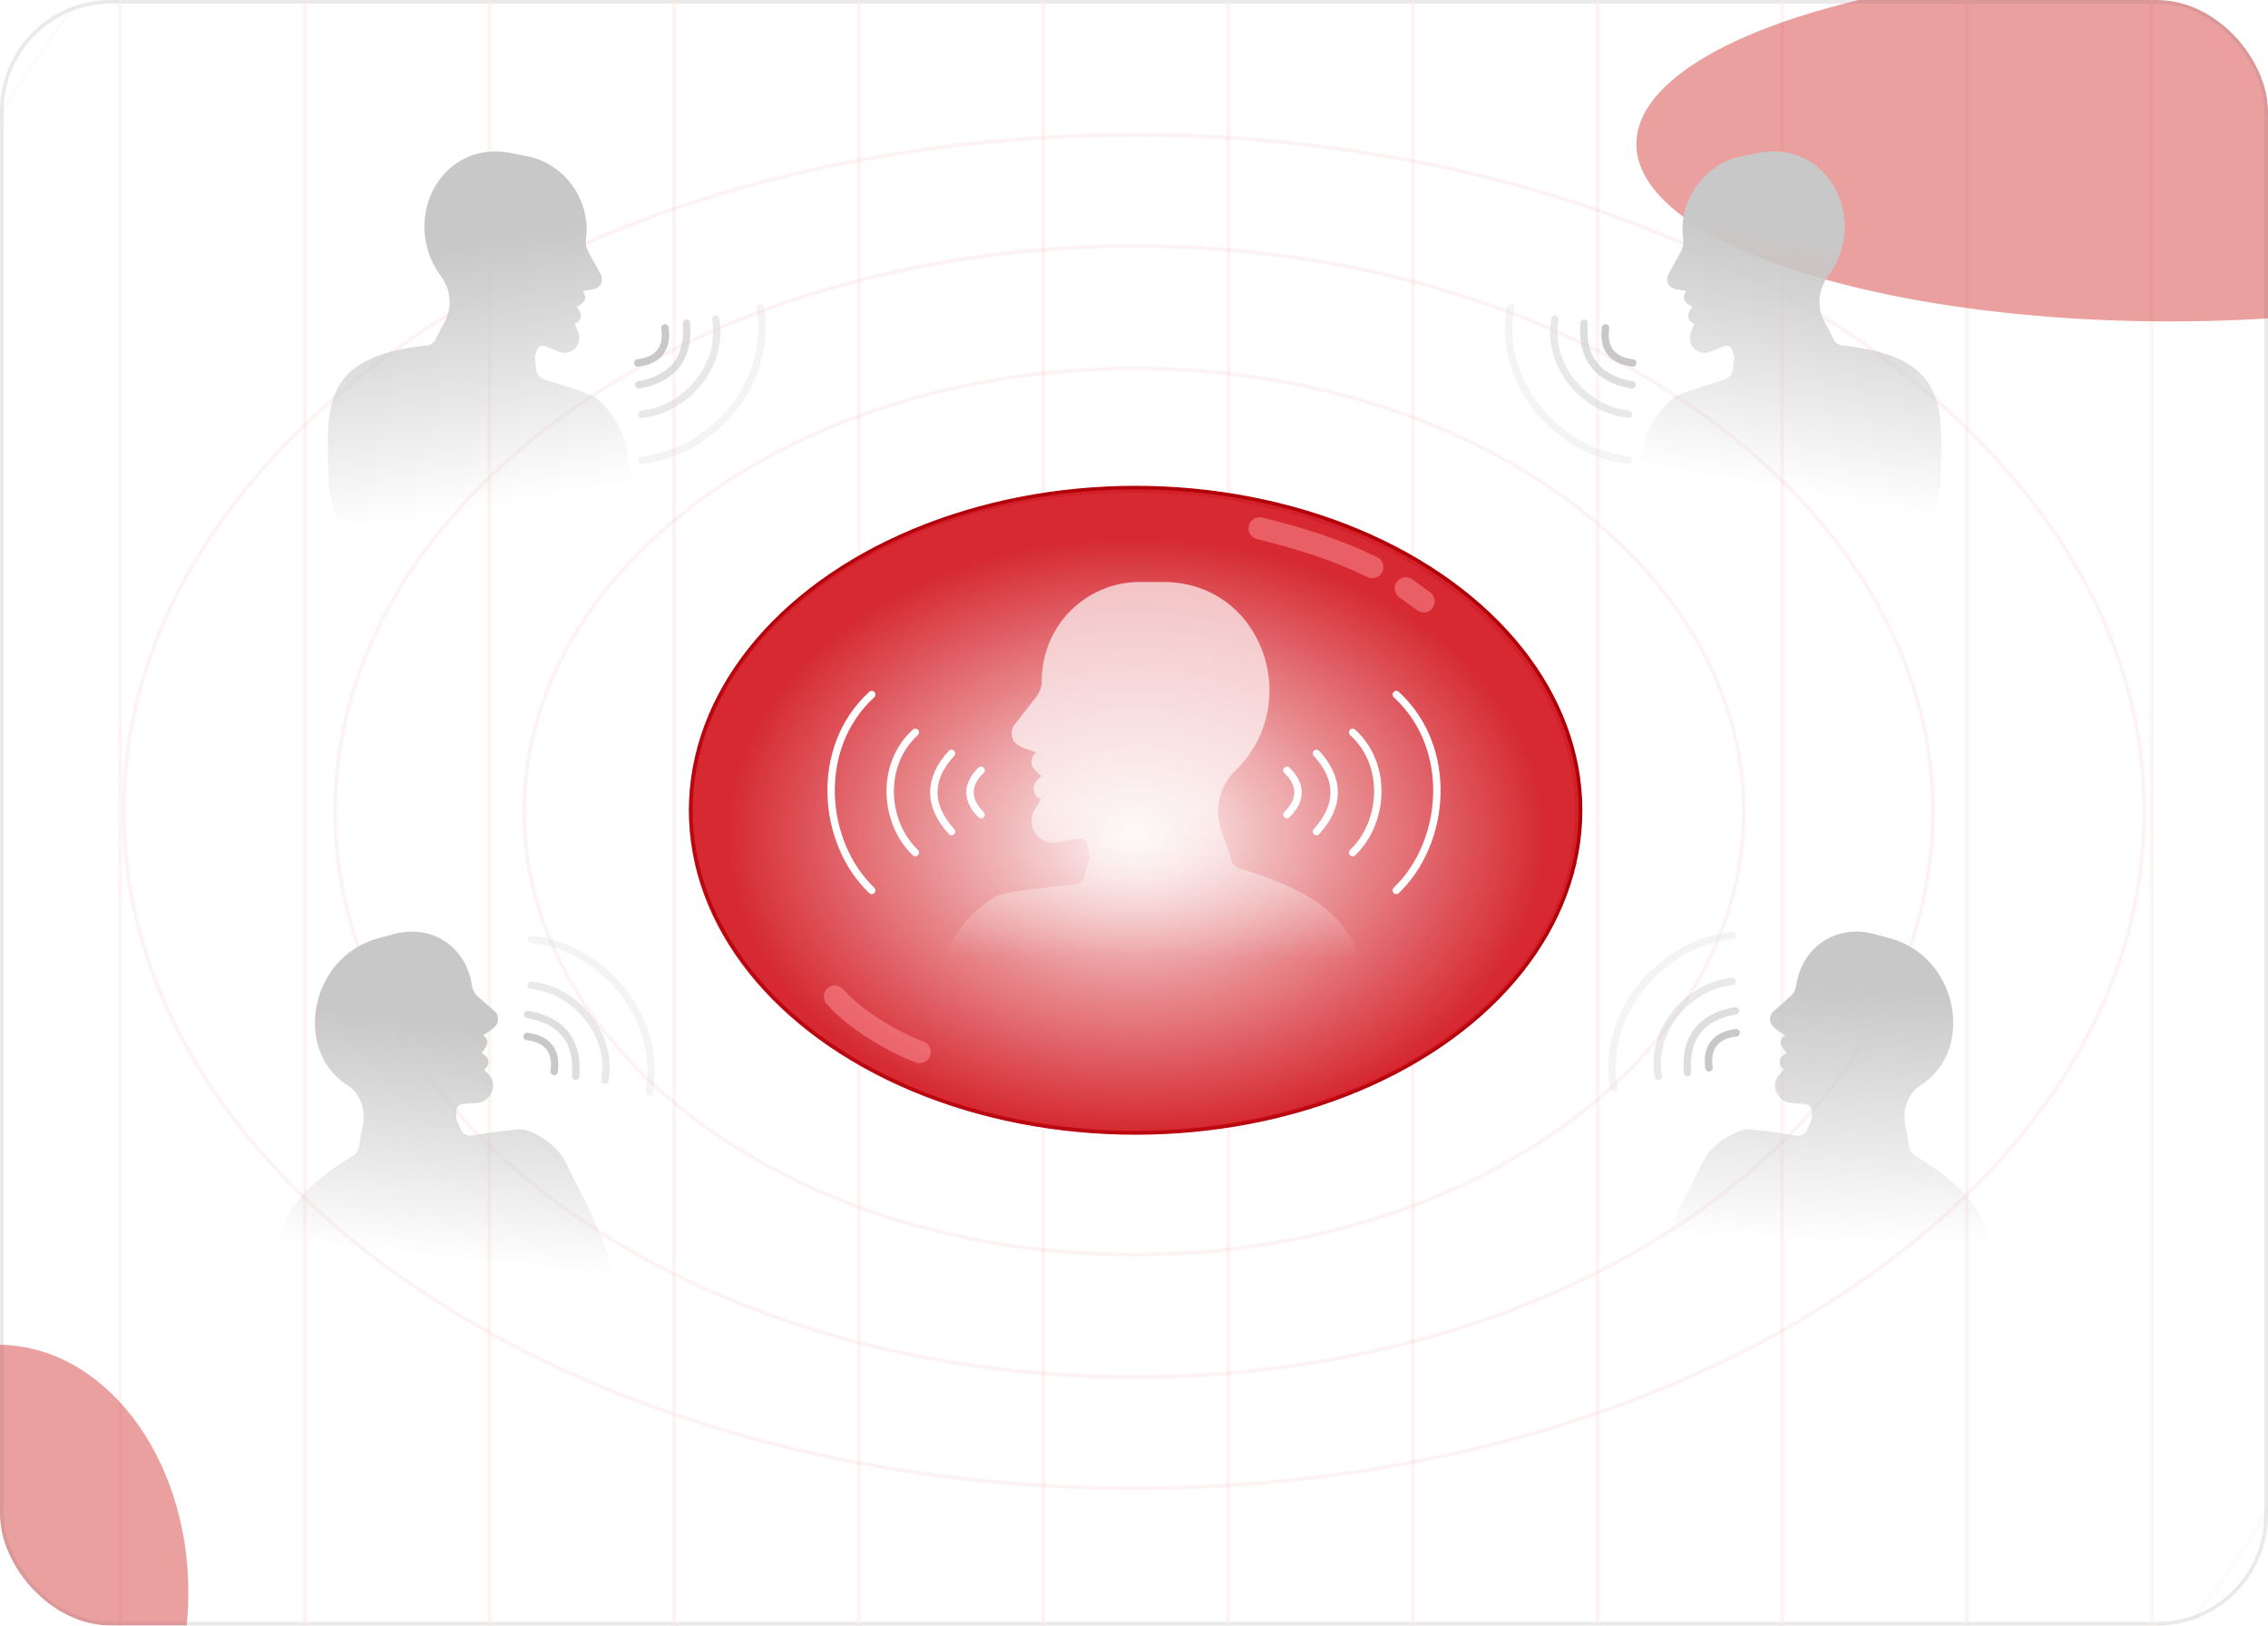 <svg width="614" height="440" viewBox="0 0 614 440" fill="none" xmlns="http://www.w3.org/2000/svg">
<g clip-path="url(#clip0_3137_1664)">
<rect width="614" height="440" rx="30" fill="white"/>
<rect x="0.5" y="0.5" width="613" height="439" rx="29.5" fill="white" stroke="#F3F4F3"/>
<line x1="32.5" y1="-87" x2="32.5" y2="527" stroke="#FEF4F4"/>
<line x1="82.5" y1="-87" x2="82.5" y2="527" stroke="#FEF4F4"/>
<line x1="132.5" y1="-87" x2="132.5" y2="527" stroke="#FEF4F4"/>
<line x1="182.5" y1="-87" x2="182.5" y2="527" stroke="#FEF4F4"/>
<line x1="232.5" y1="-87" x2="232.5" y2="527" stroke="#FEF4F4"/>
<line x1="282.5" y1="-87" x2="282.5" y2="527" stroke="#FEF4F4"/>
<line x1="332.5" y1="-87" x2="332.5" y2="527" stroke="#FEF4F4"/>
<line x1="382.5" y1="-87" x2="382.5" y2="527" stroke="#FEF4F4"/>
<line x1="432.5" y1="-87" x2="432.5" y2="527" stroke="#FEF4F4"/>
<line x1="482.5" y1="-87" x2="482.5" y2="527" stroke="#FEF4F4"/>
<line x1="532.5" y1="-87" x2="532.5" y2="527" stroke="#FEF4F4"/>
<line x1="582.5" y1="-87" x2="582.5" y2="527" stroke="#FEF4F4"/>
<g filter="url(#filter0_d_3137_1664)">
<ellipse cx="307.44" cy="219.319" rx="120.44" ry="87.319" fill="url(#paint0_radial_3137_1664)"/>
<ellipse cx="307.44" cy="219.319" rx="120.44" ry="87.319" fill="white" fill-opacity="0.1"/>
<ellipse cx="307.44" cy="219.319" rx="120.44" ry="87.319" stroke="#B00008"/>
</g>
<path opacity="0.5" d="M341 143C352.673 145.879 362.134 148.927 371.5 153.5" stroke="#FF979C" stroke-width="6" stroke-linecap="round"/>
<path opacity="0.5" d="M380.58 159.228C383.404 161.292 380.579 159.228 385.421 162.768" stroke="#FF979C" stroke-width="6" stroke-linecap="round"/>
<path opacity="0.5" d="M226.035 269.743C231.297 275.919 241.982 282.179 248.965 284.757" stroke="#FF979C" stroke-width="6" stroke-linecap="round"/>
<path opacity="0.4" d="M307 132.853C340.164 132.853 370.169 142.599 391.87 158.332C413.572 174.066 426.939 195.759 426.939 219.671C426.939 243.583 413.572 265.276 391.87 281.01C370.169 296.743 340.165 306.49 307 306.49C273.835 306.49 243.831 296.743 222.13 281.01C200.428 265.276 187.061 243.583 187.061 219.671C187.061 195.759 200.428 174.066 222.13 158.332C243.831 142.599 273.835 132.853 307 132.853Z" fill="#D1131C" fill-opacity="0.05" stroke="#D1131C"/>
<path opacity="0.05" d="M307 99.732C352.636 99.732 393.931 113.186 423.805 134.913C453.68 156.64 472.104 186.613 472.104 219.672C472.104 252.731 453.68 282.704 423.805 304.431C393.931 326.158 352.636 339.611 307 339.611C261.364 339.611 220.068 326.158 190.194 304.431C160.319 282.704 141.895 252.731 141.895 219.672C141.895 186.613 160.319 156.64 190.194 134.913C220.068 113.186 261.363 99.732 307 99.732Z" fill="#D1131C" fill-opacity="0.05" stroke="#D1131C"/>
<path opacity="0.05" d="M307.001 66.61C366.775 66.61 420.869 83.772 460.007 111.495C499.146 139.218 523.292 177.471 523.292 219.671C523.292 261.87 499.146 300.123 460.007 327.846C420.869 355.569 366.775 372.731 307.001 372.731C247.227 372.731 193.134 355.569 153.996 327.846C114.857 300.123 90.71 261.87 90.71 219.671C90.71 177.471 114.857 139.218 153.996 111.495C193.134 83.772 247.227 66.61 307.001 66.61Z" fill="#D1131C" fill-opacity="0.05" stroke="#D1131C"/>
<path opacity="0.05" d="M307 36.5C382.577 36.5 450.978 57.036 500.469 90.211C549.963 123.389 580.5 169.169 580.5 219.67C580.5 270.171 549.963 315.953 500.469 349.13C450.978 382.305 382.577 402.841 307 402.841C231.423 402.841 163.022 382.305 113.531 349.13C64.037 315.953 33.5 270.171 33.5 219.67C33.5 169.169 64.037 123.389 113.531 90.211C163.022 57.036 231.423 36.5 307 36.5Z" fill="#D1131C" fill-opacity="0.05" stroke="#D1131C"/>
<g opacity="0.4" filter="url(#filter1_f_3137_1664)">
<ellipse cx="587.5" cy="39" rx="144.5" ry="48" fill="#CE1111"/>
</g>
<g opacity="0.4" filter="url(#filter2_f_3137_1664)">
<ellipse cx="-0.5" cy="431" rx="51.5" ry="67" fill="#CE1111"/>
</g>
<circle opacity="0.02" cx="307" cy="220" r="360.5" stroke="url(#paint1_linear_3137_1664)"/>
<path d="M315.159 157.525C341.48 157.717 352.869 189.605 335.126 207.917C332.98 209.766 331.385 212.176 330.514 214.88C329.644 217.584 329.534 220.478 330.195 223.241L330.569 224.785C331.58 227.282 332.547 230.014 333.454 232.978C333.758 233.97 334.578 234.775 335.574 235.066C378.03 247.495 369.614 268.014 365.713 294.342C365.68 294.565 365.621 294.785 365.54 294.995L361.799 304.626C361.367 305.737 360.319 306.487 359.128 306.537L252.587 310.977C251.693 311.014 250.83 310.65 250.232 309.985L245.753 305.008C245.447 304.669 245.217 304.272 245.125 303.825C243.126 294.179 252.561 270.213 255.756 259.351C258.319 250.636 266.112 244.558 269.915 242.467C270.072 242.38 270.233 242.313 270.405 242.263C273.643 241.318 281.679 240.32 290.989 239.352C292.27 239.218 293.33 238.253 293.634 237.001C294.086 235.135 294.556 233.358 295.041 231.668C294.943 231.326 294.87 230.975 294.824 230.618L294.61 228.985C294.567 228.663 294.46 228.352 294.294 228.073C294.128 227.794 293.906 227.553 293.644 227.362C293.382 227.172 293.083 227.037 292.767 226.967C292.452 226.896 292.125 226.891 291.807 226.952L286.081 228.03C284.98 228.22 283.847 228.087 282.818 227.649C281.789 227.211 280.907 226.486 280.275 225.56C279.644 224.633 279.29 223.542 279.255 222.419C279.22 221.296 279.506 220.185 280.079 219.221L281.84 216.372C281.367 216.198 280.944 215.91 280.608 215.533C280.273 215.156 280.034 214.701 279.915 214.209C279.795 213.718 279.798 213.204 279.923 212.714C280.047 212.223 280.29 211.771 280.63 211.397L281.916 210.026C280.889 209.06 279.067 207.836 279.221 206.207C279.234 205.718 279.355 205.238 279.578 204.804C279.801 204.369 280.119 203.991 280.508 203.697C278.262 202.66 274.662 202.315 274.015 199.555C273.847 198.967 273.82 198.347 273.937 197.747C274.054 197.147 274.312 196.584 274.688 196.104L280.476 188.696C281.486 187.399 282.036 185.8 282.039 184.153C282.045 177.096 284.834 170.329 289.795 165.337C294.755 160.345 301.481 157.536 308.498 157.525H315.159Z" fill="url(#paint2_linear_3137_1664)"/>
<path d="M476.26 41.371C494.745 37.917 505.908 58.933 495.28 74.314C493.959 75.916 493.079 77.839 492.738 79.871C492.396 81.904 492.607 83.966 493.346 85.832L493.753 86.852C494.646 88.37 495.531 90.04 496.402 91.858C496.843 92.779 497.749 93.411 498.766 93.515C529.23 96.629 525.47 112.189 525.34 131.214C525.338 131.441 525.312 131.671 525.261 131.894L523.743 138.568C523.474 139.751 522.549 140.694 521.386 140.971L448.018 158.419C447.146 158.626 446.249 158.432 445.569 157.888L442.388 155.341C442.041 155.063 441.756 154.71 441.614 154.28C439.397 147.571 443.564 129.588 444.714 121.541C445.638 115.079 450.426 109.749 452.905 107.712C453.047 107.595 453.199 107.495 453.363 107.413C455.518 106.335 460.739 104.626 466.853 102.761C468.091 102.384 468.994 101.239 469.125 99.942C469.242 98.784 469.377 97.669 469.523 96.597C469.419 96.366 469.331 96.126 469.263 95.877L468.951 94.751C468.889 94.528 468.782 94.323 468.638 94.149C468.494 93.974 468.315 93.832 468.112 93.733C467.909 93.635 467.686 93.58 467.458 93.573C467.23 93.567 466.999 93.607 466.783 93.694L462.872 95.238C462.119 95.522 461.311 95.583 460.545 95.414C459.78 95.244 459.088 94.851 458.552 94.281C458.017 93.711 457.66 92.988 457.524 92.198C457.388 91.408 457.479 90.583 457.785 89.822L458.736 87.565C458.387 87.507 458.062 87.361 457.789 87.139C457.516 86.918 457.304 86.629 457.171 86.297C457.039 85.965 456.99 85.601 457.028 85.237C457.067 84.873 457.192 84.52 457.393 84.209L458.159 83.064C457.342 82.52 455.943 81.902 455.888 80.728C455.848 80.381 455.886 80.024 455.999 79.686C456.112 79.348 456.297 79.036 456.541 78.775C454.862 78.348 452.302 78.594 451.574 76.729C451.398 76.336 451.317 75.901 451.34 75.461C451.362 75.02 451.487 74.586 451.704 74.195L455.028 68.163C455.607 67.108 455.833 65.901 455.671 64.735C454.974 59.739 456.257 54.568 459.241 50.359C462.224 46.149 466.664 43.244 471.586 42.279L476.26 41.371Z" fill="url(#paint3_linear_3137_1664)"/>
<path d="M511.8 254.006C529.952 259.01 534.643 283.687 520.571 293.365C518.906 294.277 517.565 295.688 516.695 297.44C515.826 299.193 515.462 301.221 515.644 303.299L515.746 304.442C516.165 306.262 516.536 308.219 516.853 310.309C517.014 311.37 517.686 312.366 518.605 312.917C546.129 329.418 538.405 342.328 533.119 360.102C533.056 360.314 532.97 360.517 532.862 360.704L529.636 366.283C529.065 367.272 527.947 367.744 526.789 367.484L453.73 351.127C452.862 350.933 452.079 350.35 451.593 349.537L449.322 345.732C449.074 345.317 448.905 344.858 448.89 344.392C448.646 337.115 457.408 322.117 460.663 315.087C463.277 309.441 469.182 306.581 472.044 305.776C472.208 305.73 472.377 305.704 472.551 305.701C474.851 305.651 480.176 306.376 486.376 307.355C487.632 307.553 488.784 306.883 489.258 305.726C489.681 304.691 490.109 303.705 490.536 302.765C490.502 302.503 490.486 302.24 490.49 301.977L490.504 300.781C490.507 300.546 490.464 300.306 490.377 300.078C490.29 299.85 490.162 299.637 490 299.454C489.838 299.271 489.645 299.121 489.434 299.012C489.223 298.904 488.998 298.84 488.773 298.824L484.711 298.528C483.932 298.458 483.163 298.156 482.497 297.655C481.83 297.155 481.293 296.478 480.949 295.705C480.605 294.932 480.469 294.095 480.557 293.293C480.645 292.492 480.952 291.76 481.444 291.183L482.943 289.492C482.634 289.282 482.371 289 482.177 288.671C481.982 288.342 481.864 287.976 481.83 287.606C481.796 287.235 481.849 286.872 481.984 286.548C482.118 286.224 482.332 285.949 482.603 285.748L483.627 285.015C483.014 284.142 481.878 282.938 482.147 281.813C482.204 281.47 482.336 281.152 482.533 280.886C482.73 280.62 482.987 280.41 483.284 280.274C481.837 279.125 479.385 278.215 479.214 276.141C479.156 275.694 479.2 275.251 479.341 274.849C479.481 274.446 479.715 274.094 480.023 273.824L484.756 269.653C485.581 268.921 486.12 267.891 486.286 266.726C486.992 261.732 489.591 257.458 493.511 254.842C497.432 252.227 502.356 251.483 507.201 252.774L511.8 254.006Z" fill="url(#paint4_linear_3137_1664)"/>
<path d="M138.04 41.371C119.554 37.917 108.392 58.933 119.019 74.314C120.341 75.915 121.221 77.838 121.562 79.871C121.904 81.903 121.693 83.966 120.954 85.832L120.545 86.857C119.653 88.374 118.769 90.042 117.899 91.858C117.458 92.779 116.552 93.411 115.535 93.515C85.071 96.629 88.831 112.189 88.961 131.214C88.963 131.441 88.989 131.671 89.04 131.894L90.558 138.568C90.827 139.751 91.752 140.694 92.915 140.971L166.283 158.419C167.154 158.626 168.052 158.432 168.732 157.888L171.913 155.341C172.26 155.063 172.545 154.71 172.687 154.28C174.903 147.571 170.737 129.588 169.587 121.541C168.663 115.079 163.875 109.749 161.395 107.712C161.253 107.595 161.101 107.495 160.938 107.413C158.783 106.335 153.562 104.626 147.448 102.761C146.21 102.384 145.306 101.239 145.175 99.942C145.058 98.783 144.924 97.667 144.778 96.595C144.882 96.364 144.969 96.125 145.037 95.877L145.35 94.751C145.412 94.528 145.518 94.323 145.662 94.148C145.806 93.974 145.985 93.832 146.188 93.733C146.391 93.634 146.614 93.58 146.843 93.573C147.071 93.567 147.301 93.607 147.517 93.694L151.428 95.238C152.182 95.522 152.99 95.583 153.755 95.414C154.521 95.244 155.212 94.851 155.747 94.281C156.283 93.711 156.64 92.987 156.776 92.197C156.912 91.407 156.822 90.582 156.516 89.822L155.564 87.565C155.912 87.507 156.238 87.36 156.511 87.139C156.784 86.918 156.996 86.628 157.128 86.297C157.261 85.965 157.311 85.601 157.273 85.237C157.234 84.873 157.108 84.52 156.907 84.209L156.141 83.064C156.958 82.52 158.358 81.902 158.411 80.727C158.451 80.38 158.414 80.023 158.301 79.685C158.188 79.347 158.003 79.036 157.759 78.775C159.438 78.348 161.998 78.595 162.727 76.729C162.903 76.336 162.982 75.901 162.96 75.461C162.937 75.02 162.813 74.586 162.596 74.195L159.272 68.163C158.693 67.108 158.467 65.901 158.628 64.735C159.326 59.739 158.043 54.568 155.059 50.359C152.076 46.149 147.635 43.244 142.714 42.279L138.04 41.371Z" fill="url(#paint5_linear_3137_1664)"/>
<path d="M102.239 254.006C84.087 259.01 79.396 283.687 93.468 293.365C95.133 294.277 96.474 295.688 97.344 297.44C98.213 299.193 98.577 301.221 98.395 303.299L98.293 304.442C97.874 306.262 97.503 308.219 97.186 310.309C97.025 311.37 96.353 312.366 95.434 312.917C67.91 329.418 75.635 342.328 80.92 360.102C80.983 360.314 81.07 360.517 81.177 360.704L84.403 366.283C84.974 367.272 86.092 367.744 87.25 367.484L160.309 351.127C161.177 350.933 161.96 350.35 162.446 349.537L164.717 345.732C164.965 345.317 165.134 344.858 165.149 344.392C165.393 337.115 156.631 322.117 153.376 315.087C150.762 309.441 144.857 306.581 141.995 305.776C141.831 305.73 141.662 305.704 141.488 305.701C139.188 305.651 133.863 306.376 127.663 307.355C126.407 307.553 125.255 306.883 124.781 305.726C124.358 304.691 123.93 303.705 123.503 302.765C123.537 302.503 123.553 302.24 123.549 301.977L123.535 300.781C123.532 300.546 123.575 300.306 123.662 300.078C123.749 299.85 123.877 299.637 124.039 299.454C124.201 299.271 124.394 299.121 124.605 299.012C124.816 298.904 125.041 298.84 125.266 298.824L129.328 298.528C130.107 298.458 130.876 298.156 131.542 297.655C132.209 297.155 132.746 296.478 133.09 295.705C133.434 294.932 133.57 294.095 133.482 293.293C133.394 292.492 133.087 291.76 132.595 291.183L131.096 289.492C131.405 289.282 131.668 289 131.862 288.671C132.057 288.342 132.175 287.976 132.209 287.606C132.243 287.235 132.19 286.872 132.055 286.548C131.921 286.224 131.707 285.949 131.436 285.748L130.412 285.015C131.025 284.142 132.161 282.938 131.892 281.813C131.835 281.47 131.703 281.152 131.506 280.886C131.309 280.62 131.052 280.41 130.755 280.274C132.202 279.125 134.654 278.215 134.825 276.141C134.883 275.694 134.839 275.251 134.698 274.849C134.558 274.446 134.324 274.094 134.016 273.824L129.284 269.653C128.458 268.921 127.919 267.891 127.753 266.726C127.047 261.732 124.449 257.458 120.528 254.842C116.607 252.227 111.683 251.483 106.838 252.774L102.239 254.006Z" fill="url(#paint6_linear_3137_1664)"/>
<g filter="url(#filter3_ddddddd_3137_1664)">
<path d="M236 188C220.264 202.41 222.443 228.055 236 241" stroke="white" stroke-width="2" stroke-linecap="round"/>
<path d="M247.815 198.225C238.065 207.075 239.415 222.825 247.815 230.775" stroke="white" stroke-width="2" stroke-linecap="round"/>
<path d="M257.598 203.925C251.448 210.525 250.998 217.875 257.598 225.075" stroke="white" stroke-width="2" stroke-linecap="round"/>
<path d="M265.598 208.5C261.741 212.245 261.458 216.415 265.598 220.5" stroke="white" stroke-width="2" stroke-linecap="round"/>
</g>
<g filter="url(#filter4_ddddddd_3137_1664)">
<path d="M378 188C393.736 202.41 391.557 228.055 378 241" stroke="white" stroke-width="2" stroke-linecap="round"/>
<path d="M366.185 198.225C375.935 207.075 374.585 222.825 366.185 230.775" stroke="white" stroke-width="2" stroke-linecap="round"/>
<path d="M356.402 203.925C362.552 210.525 363.002 217.875 356.402 225.075" stroke="white" stroke-width="2" stroke-linecap="round"/>
<path d="M348.402 208.5C352.259 212.245 352.542 216.415 348.402 220.5" stroke="white" stroke-width="2" stroke-linecap="round"/>
</g>
<path opacity="0.2" d="M408.911 83.281C405.25 104.081 422.44 122.718 440.9 124.54" stroke="#C8C8C8" stroke-width="2" stroke-linecap="round"/>
<path opacity="0.4" d="M420.952 86.382C418.669 99.35 429.387 110.97 440.897 112.106" stroke="#C8C8C8" stroke-width="2" stroke-linecap="round"/>
<path opacity="0.6" d="M428.856 87.466C428.04 96.45 432.188 102.534 441.816 104.181" stroke="#C8C8C8" stroke-width="2" stroke-linecap="round"/>
<path d="M434.663 88.753C433.909 94.076 436.241 97.545 442.016 98.237" stroke="#C8C8C8" stroke-width="2" stroke-linecap="round"/>
<path opacity="0.2" d="M436.911 294.496C433.25 273.696 450.44 255.058 468.9 253.237" stroke="#C8C8C8" stroke-width="2" stroke-linecap="round"/>
<path opacity="0.4" d="M448.952 291.394C446.669 278.426 457.387 266.806 468.897 265.67" stroke="#C8C8C8" stroke-width="2" stroke-linecap="round"/>
<path opacity="0.6" d="M456.856 290.311C456.04 281.326 460.188 275.242 469.816 273.596" stroke="#C8C8C8" stroke-width="2" stroke-linecap="round"/>
<path d="M462.663 289.023C461.909 283.7 464.241 280.232 470.016 279.54" stroke="#C8C8C8" stroke-width="2" stroke-linecap="round"/>
<path opacity="0.2" d="M205.78 83.281C209.442 104.081 192.252 122.718 173.791 124.54" stroke="#C8C8C8" stroke-width="2" stroke-linecap="round"/>
<path opacity="0.4" d="M193.739 86.382C196.022 99.35 185.305 110.97 173.795 112.106" stroke="#C8C8C8" stroke-width="2" stroke-linecap="round"/>
<path opacity="0.6" d="M185.835 87.466C186.651 96.45 182.503 102.534 172.876 104.181" stroke="#C8C8C8" stroke-width="2" stroke-linecap="round"/>
<path d="M180.028 88.753C180.782 94.076 178.45 97.545 172.676 98.237" stroke="#C8C8C8" stroke-width="2" stroke-linecap="round"/>
<path opacity="0.2" d="M175.78 295.496C179.442 274.696 162.252 256.058 143.791 254.237" stroke="#C8C8C8" stroke-width="2" stroke-linecap="round"/>
<path opacity="0.4" d="M163.739 292.394C166.022 279.426 155.305 267.806 143.795 266.67" stroke="#C8C8C8" stroke-width="2" stroke-linecap="round"/>
<path opacity="0.6" d="M155.835 291.311C156.651 282.326 152.503 276.242 142.876 274.596" stroke="#C8C8C8" stroke-width="2" stroke-linecap="round"/>
<path d="M150.028 290.023C150.782 284.7 148.45 281.232 142.676 280.54" stroke="#C8C8C8" stroke-width="2" stroke-linecap="round"/>
</g>
<rect x="0.5" y="0.5" width="613" height="439" rx="29.5" stroke="#949494" stroke-opacity="0.1"/>
<defs>
<filter id="filter0_d_3137_1664" x="174.5" y="119.5" width="265.879" height="199.637" filterUnits="userSpaceOnUse" color-interpolation-filters="sRGB">
<feFlood flood-opacity="0" result="BackgroundImageFix"/>
<feColorMatrix in="SourceAlpha" type="matrix" values="0 0 0 0 0 0 0 0 0 0 0 0 0 0 0 0 0 0 127 0" result="hardAlpha"/>
<feOffset/>
<feGaussianBlur stdDeviation="6"/>
<feComposite in2="hardAlpha" operator="out"/>
<feColorMatrix type="matrix" values="0 0 0 0 0.82 0 0 0 0 0.075 0 0 0 0 0.11 0 0 0 1 0"/>
<feBlend mode="normal" in2="BackgroundImageFix" result="effect1_dropShadow_3137_1664"/>
<feBlend mode="normal" in="SourceGraphic" in2="effect1_dropShadow_3137_1664" result="shape"/>
</filter>
<filter id="filter1_f_3137_1664" x="193" y="-259" width="789" height="596" filterUnits="userSpaceOnUse" color-interpolation-filters="sRGB">
<feFlood flood-opacity="0" result="BackgroundImageFix"/>
<feBlend mode="normal" in="SourceGraphic" in2="BackgroundImageFix" result="shape"/>
<feGaussianBlur stdDeviation="125" result="effect1_foregroundBlur_3137_1664"/>
</filter>
<filter id="filter2_f_3137_1664" x="-302" y="114" width="603" height="634" filterUnits="userSpaceOnUse" color-interpolation-filters="sRGB">
<feFlood flood-opacity="0" result="BackgroundImageFix"/>
<feBlend mode="normal" in="SourceGraphic" in2="BackgroundImageFix" result="shape"/>
<feGaussianBlur stdDeviation="125" result="effect1_foregroundBlur_3137_1664"/>
</filter>
<filter id="filter3_ddddddd_3137_1664" x="-26" y="-80" width="567" height="589" filterUnits="userSpaceOnUse" color-interpolation-filters="sRGB">
<feFlood flood-opacity="0" result="BackgroundImageFix"/>
<feColorMatrix in="SourceAlpha" type="matrix" values="0 0 0 0 0 0 0 0 0 0 0 0 0 0 0 0 0 0 127 0" result="hardAlpha"/>
<feOffset/>
<feGaussianBlur stdDeviation="3.272"/>
<feColorMatrix type="matrix" values="0 0 0 0 1 0 0 0 0 1 0 0 0 0 1 0 0 0 1 0"/>
<feBlend mode="normal" in2="BackgroundImageFix" result="effect1_dropShadow_3137_1664"/>
<feColorMatrix in="SourceAlpha" type="matrix" values="0 0 0 0 0 0 0 0 0 0 0 0 0 0 0 0 0 0 127 0" result="hardAlpha"/>
<feOffset/>
<feGaussianBlur stdDeviation="6.545"/>
<feColorMatrix type="matrix" values="0 0 0 0 1 0 0 0 0 1 0 0 0 0 1 0 0 0 1 0"/>
<feBlend mode="normal" in2="effect1_dropShadow_3137_1664" result="effect2_dropShadow_3137_1664"/>
<feColorMatrix in="SourceAlpha" type="matrix" values="0 0 0 0 0 0 0 0 0 0 0 0 0 0 0 0 0 0 127 0" result="hardAlpha"/>
<feOffset/>
<feGaussianBlur stdDeviation="22.907"/>
<feColorMatrix type="matrix" values="0 0 0 0 1 0 0 0 0 1 0 0 0 0 1 0 0 0 1 0"/>
<feBlend mode="normal" in2="effect2_dropShadow_3137_1664" result="effect3_dropShadow_3137_1664"/>
<feColorMatrix in="SourceAlpha" type="matrix" values="0 0 0 0 0 0 0 0 0 0 0 0 0 0 0 0 0 0 127 0" result="hardAlpha"/>
<feOffset/>
<feGaussianBlur stdDeviation="45.814"/>
<feColorMatrix type="matrix" values="0 0 0 0 1 0 0 0 0 1 0 0 0 0 1 0 0 0 1 0"/>
<feBlend mode="normal" in2="effect3_dropShadow_3137_1664" result="effect4_dropShadow_3137_1664"/>
<feColorMatrix in="SourceAlpha" type="matrix" values="0 0 0 0 0 0 0 0 0 0 0 0 0 0 0 0 0 0 127 0" result="hardAlpha"/>
<feOffset/>
<feGaussianBlur stdDeviation="78.538"/>
<feColorMatrix type="matrix" values="0 0 0 0 1 0 0 0 0 1 0 0 0 0 1 0 0 0 1 0"/>
<feBlend mode="normal" in2="effect4_dropShadow_3137_1664" result="effect5_dropShadow_3137_1664"/>
<feColorMatrix in="SourceAlpha" type="matrix" values="0 0 0 0 0 0 0 0 0 0 0 0 0 0 0 0 0 0 127 0" result="hardAlpha"/>
<feOffset/>
<feGaussianBlur stdDeviation="125"/>
<feColorMatrix type="matrix" values="0 0 0 0 1 0 0 0 0 1 0 0 0 0 1 0 0 0 1 0"/>
<feBlend mode="normal" in2="effect5_dropShadow_3137_1664" result="effect6_dropShadow_3137_1664"/>
<feColorMatrix in="SourceAlpha" type="matrix" values="0 0 0 0 0 0 0 0 0 0 0 0 0 0 0 0 0 0 127 0" result="hardAlpha"/>
<feOffset/>
<feGaussianBlur stdDeviation="2.35"/>
<feComposite in2="hardAlpha" operator="out"/>
<feColorMatrix type="matrix" values="0 0 0 0 0 0 0 0 0 0 0 0 0 0 0 0 0 0 0.15 0"/>
<feBlend mode="normal" in2="effect6_dropShadow_3137_1664" result="effect7_dropShadow_3137_1664"/>
<feBlend mode="normal" in="SourceGraphic" in2="effect7_dropShadow_3137_1664" result="shape"/>
</filter>
<filter id="filter4_ddddddd_3137_1664" x="73" y="-80" width="567" height="589" filterUnits="userSpaceOnUse" color-interpolation-filters="sRGB">
<feFlood flood-opacity="0" result="BackgroundImageFix"/>
<feColorMatrix in="SourceAlpha" type="matrix" values="0 0 0 0 0 0 0 0 0 0 0 0 0 0 0 0 0 0 127 0" result="hardAlpha"/>
<feOffset/>
<feGaussianBlur stdDeviation="3.272"/>
<feColorMatrix type="matrix" values="0 0 0 0 1 0 0 0 0 1 0 0 0 0 1 0 0 0 1 0"/>
<feBlend mode="normal" in2="BackgroundImageFix" result="effect1_dropShadow_3137_1664"/>
<feColorMatrix in="SourceAlpha" type="matrix" values="0 0 0 0 0 0 0 0 0 0 0 0 0 0 0 0 0 0 127 0" result="hardAlpha"/>
<feOffset/>
<feGaussianBlur stdDeviation="6.545"/>
<feColorMatrix type="matrix" values="0 0 0 0 1 0 0 0 0 1 0 0 0 0 1 0 0 0 1 0"/>
<feBlend mode="normal" in2="effect1_dropShadow_3137_1664" result="effect2_dropShadow_3137_1664"/>
<feColorMatrix in="SourceAlpha" type="matrix" values="0 0 0 0 0 0 0 0 0 0 0 0 0 0 0 0 0 0 127 0" result="hardAlpha"/>
<feOffset/>
<feGaussianBlur stdDeviation="22.907"/>
<feColorMatrix type="matrix" values="0 0 0 0 1 0 0 0 0 1 0 0 0 0 1 0 0 0 1 0"/>
<feBlend mode="normal" in2="effect2_dropShadow_3137_1664" result="effect3_dropShadow_3137_1664"/>
<feColorMatrix in="SourceAlpha" type="matrix" values="0 0 0 0 0 0 0 0 0 0 0 0 0 0 0 0 0 0 127 0" result="hardAlpha"/>
<feOffset/>
<feGaussianBlur stdDeviation="45.814"/>
<feColorMatrix type="matrix" values="0 0 0 0 1 0 0 0 0 1 0 0 0 0 1 0 0 0 1 0"/>
<feBlend mode="normal" in2="effect3_dropShadow_3137_1664" result="effect4_dropShadow_3137_1664"/>
<feColorMatrix in="SourceAlpha" type="matrix" values="0 0 0 0 0 0 0 0 0 0 0 0 0 0 0 0 0 0 127 0" result="hardAlpha"/>
<feOffset/>
<feGaussianBlur stdDeviation="78.538"/>
<feColorMatrix type="matrix" values="0 0 0 0 1 0 0 0 0 1 0 0 0 0 1 0 0 0 1 0"/>
<feBlend mode="normal" in2="effect4_dropShadow_3137_1664" result="effect5_dropShadow_3137_1664"/>
<feColorMatrix in="SourceAlpha" type="matrix" values="0 0 0 0 0 0 0 0 0 0 0 0 0 0 0 0 0 0 127 0" result="hardAlpha"/>
<feOffset/>
<feGaussianBlur stdDeviation="125"/>
<feColorMatrix type="matrix" values="0 0 0 0 1 0 0 0 0 1 0 0 0 0 1 0 0 0 1 0"/>
<feBlend mode="normal" in2="effect5_dropShadow_3137_1664" result="effect6_dropShadow_3137_1664"/>
<feColorMatrix in="SourceAlpha" type="matrix" values="0 0 0 0 0 0 0 0 0 0 0 0 0 0 0 0 0 0 127 0" result="hardAlpha"/>
<feOffset/>
<feGaussianBlur stdDeviation="2.35"/>
<feComposite in2="hardAlpha" operator="out"/>
<feColorMatrix type="matrix" values="0 0 0 0 0 0 0 0 0 0 0 0 0 0 0 0 0 0 0.15 0"/>
<feBlend mode="normal" in2="effect6_dropShadow_3137_1664" result="effect7_dropShadow_3137_1664"/>
<feBlend mode="normal" in="SourceGraphic" in2="effect7_dropShadow_3137_1664" result="shape"/>
</filter>
<radialGradient id="paint0_radial_3137_1664" cx="0" cy="0" r="1" gradientUnits="userSpaceOnUse" gradientTransform="translate(307.44 226) rotate(90) scale(80.637 111.224)">
<stop stop-color="white"/>
<stop offset="0.5" stop-color="#E8898D"/>
<stop offset="0.75" stop-color="#DC4E55"/>
<stop offset="0.875" stop-color="#D73038"/>
<stop offset="0.938" stop-color="#D4222A"/>
<stop offset="0.969" stop-color="#D21A23"/>
<stop offset="0.984" stop-color="#D21720"/>
<stop offset="1" stop-color="#D1131C"/>
</radialGradient>
<linearGradient id="paint1_linear_3137_1664" x1="668" y1="220" x2="-54" y2="220" gradientUnits="userSpaceOnUse">
<stop stop-color="#D1131C"/>
<stop offset="1" stop-color="#5F5F5F"/>
</linearGradient>
<linearGradient id="paint2_linear_3137_1664" x1="306.249" y1="284.56" x2="306.928" y2="157.525" gradientUnits="userSpaceOnUse">
<stop offset="0.201" stop-color="white" stop-opacity="0"/>
<stop offset="0.517" stop-color="#FEF8F8" stop-opacity="0.7"/>
</linearGradient>
<linearGradient id="paint3_linear_3137_1664" x1="468.5" y1="148" x2="486.999" y2="43.031" gradientUnits="userSpaceOnUse">
<stop offset="0.161" stop-color="#C6C6C6" stop-opacity="0"/>
<stop offset="0.807" stop-color="#C8C8C8"/>
</linearGradient>
<linearGradient id="paint4_linear_3137_1664" x1="516" y1="353.5" x2="517.985" y2="247.744" gradientUnits="userSpaceOnUse">
<stop offset="0.161" stop-color="#C6C6C6" stop-opacity="0"/>
<stop offset="0.807" stop-color="#C8C8C8"/>
</linearGradient>
<linearGradient id="paint5_linear_3137_1664" x1="142.5" y1="154" x2="123.712" y2="45.015" gradientUnits="userSpaceOnUse">
<stop offset="0.161" stop-color="#C6C6C6" stop-opacity="0"/>
<stop offset="0.807" stop-color="#C8C8C8"/>
</linearGradient>
<linearGradient id="paint6_linear_3137_1664" x1="102.5" y1="355" x2="112.993" y2="257.212" gradientUnits="userSpaceOnUse">
<stop offset="0.161" stop-color="#C6C6C6" stop-opacity="0"/>
<stop offset="0.807" stop-color="#C8C8C8"/>
</linearGradient>
<clipPath id="clip0_3137_1664">
<rect width="614" height="440" rx="30" fill="white"/>
</clipPath>
</defs>
</svg>
